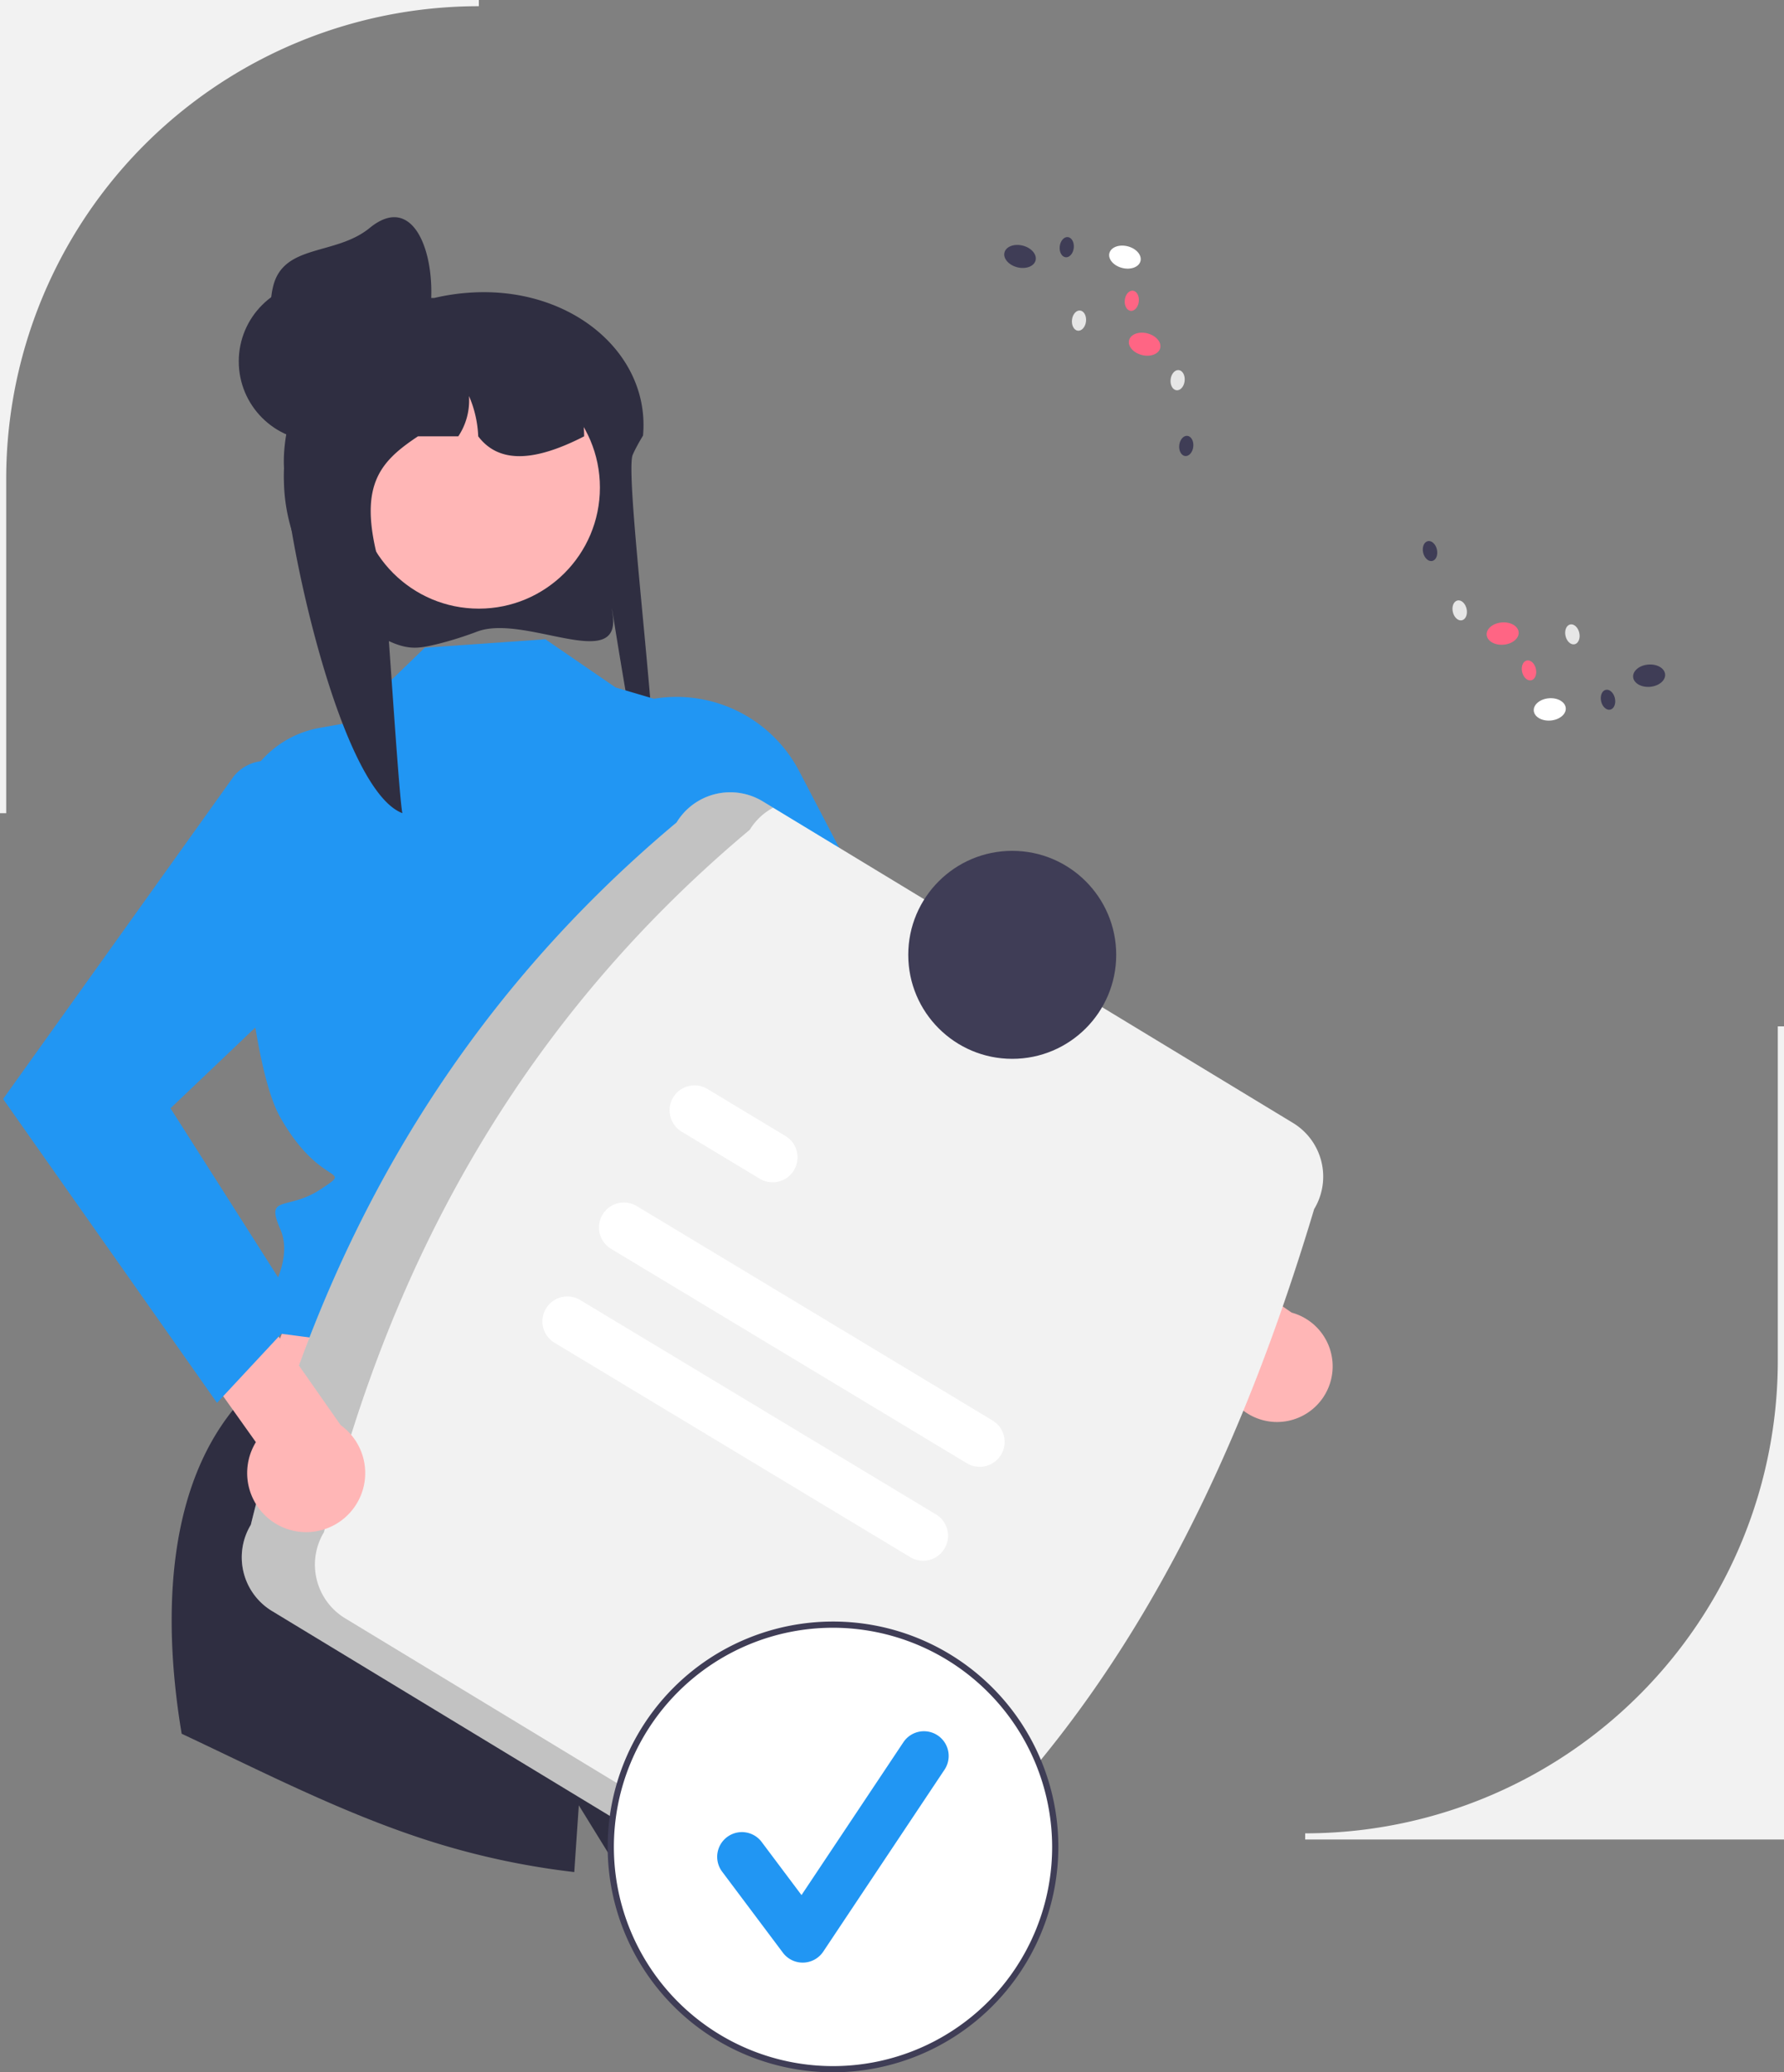 <svg viewBox="0 0 575.455 668.319" height="668.319" width="575.455" xmlns:xlink="http://www.w3.org/1999/xlink" xmlns="http://www.w3.org/2000/svg"><rect x="0" y="0" width="575.455" height="668.319" fill="#808080" stroke="none"/><path fill="#f2f2f2" transform="translate(-312.272 -115.841)" d="M887.728,709.088H733.272v-2h0A152.455,152.455,0,0,0,885.728,554.633V446.841h2Z"></path><path fill="#2f2e41" transform="translate(-312.272 -115.841)" d="M466.29,319.488a114.228,114.228,0,0,1-12.558,3.971c-5.626,1.371-8.802,2.007-14.231-.101-.191-.074-.373-.147-.544-.219a57.679,57.679,0,0,1-35.105-52.299c-.027-.384-.027-.787-.027-1.18a56.192,56.192,0,0,1,.271-5.675,57.37,57.37,0,0,1,1.23-7.633l-.054-.01c-4.396-4.495-6.087-10.653-5.527-16.84A27.832,27.832,0,0,1,412.318,218.689a44.032,44.032,0,0,1,18.281-6.453,46.326,46.326,0,0,1,5.255-.305h16.499a71.282,71.282,0,0,1,10.357-1.633h.027c33.205-2.754,59.391,19.259,56.949,46.043-.018.03-.045.059-.063.089-.706,1.151-1.33,2.243-1.881,3.285-.534.974-.986,1.908-1.375,2.793-3.03,6.846,11.37,113.061,6.205,114.674-2.94.915-14.789-78.123-12.663-63.093C512.585,332.946,481.587,313.833,466.29,319.488Z"></path><polygon fill="#ffb6b6" points="204.039 395.654 250.068 493.714 73.005 475.781 109.966 381.645 204.039 395.654"></polygon><path fill="#2f2e41" transform="translate(-312.272 -115.841)" d="M608.711,708.101a257.909,257.909,0,0,1-95.64,12.81l-14.09-22.85s-.59,8.51-1.47,21.52a248.821,248.821,0,0,1-45.47-9.64c-28.11-8.79-54.46-22.41-81.17-34.97-5.41-32.25-7.44-81.98,22.47-110.93l160.99,29.5s25.83,19.32,18.92,26.24c-6.91,6.91-7.98,5.84-3.44,10.38,4.54,4.54,14.35,10.61,14.45,14.58C584.301,646.291,595.311,674.401,608.711,708.101Z"></path><path fill="#2196f3" transform="translate(-312.272 -115.841)" d="M488.199,322.007l-38.895,2.714L424.165,349.013l-8.804,1.571A32.825,32.825,0,0,0,388.355,384.83c1.811,30.683,5.866,76.528,14.341,91.402,13.141,23.063,23.996,15.827,13.141,23.063s-18.142,1.55-13.141,12.986-6.758,26.105-6.758,26.105l-4.681,4.681,4.965,2.035L554.417,565.686s-13.679-61.502-5.124-76.61,29.296-60.777,10.785-78.646l-18.1-63.694-31.134-9.182Z"></path><path fill="#ffb6b6" transform="translate(-312.272 -115.841)" d="M723.647,574.429A17.981,17.981,0,0,1,706.566,553.024L632.36,502.768l8.854-23.943L728.914,539.159a17.956,17.956,0,0,1-5.267,35.27Z"></path><path fill="#2196f3" transform="translate(-312.272 -115.841)" d="M514.05,343.728l-10.783,4.27,57.522,112.344,119.079,81.168,17.165-29.011-90.644-78.294-36.29-69.598A44.665,44.665,0,0,0,514.05,343.728Z"></path><circle fill="#ffb6b6" r="39.056" cy="157.231" cx="154.455"></circle><path fill="#2f2e41" transform="translate(-312.272 -115.841)" d="M500.69,256.556c-.651.344-1.293.66-1.945.977-.678.326-1.357.651-2.044.959-13.07,5.925-23.717,6.585-30.175-1.936a36.169,36.169,0,0,0-2.976-13.007,20.903,20.903,0,0,1-3.446,13.007H447.097c-13.396,8.891-20.27,17.059-10.972,46.248.606,1.918,4.758,70.047,5.943,75.284-20.279-7.779-37.773-90.371-38.216-112.134-.027-.353-.027-.724-.027-1.085a47.554,47.554,0,0,1,.271-5.219,48.861,48.861,0,0,1,1.23-7.019l-.054-.009a18.331,18.331,0,0,1-5.527-15.486,44.664,44.664,0,0,1,12.41-11.126,79.196,79.196,0,0,1,13.586-5.102c.118-.027.217-.054.335-.081,1.429-.389,2.894-.742,4.36-1.049a81.869,81.869,0,0,1,9.145-1.384c.226-.009.443-.027.642-.027a6.853,6.853,0,0,1,3.491.959c.009,0,.009.009.027.009a6.89,6.89,0,0,1,3.356,5.861h14.491c.534,0,1.067.018,1.601.045,20.18.805,36.398,9.434,37.438,29.271C500.672,255.199,500.69,255.868,500.69,256.556Z"></path><circle fill="#2f2e41" r="25.73" cy="116.555" cx="102.747"></circle><path fill="#2f2e41" transform="translate(-312.272 -115.841)" d="M450.344,220.495c-2.923,13.906-17.345,22.224-31.142,18.821a25.73,25.73,0,0,1-18.821-31.142c3.402-13.797,20.147-9.82,31.142-18.821C447.077,176.618,454.287,201.741,450.344,220.495Z"></path><path fill="#f2f2f2" transform="translate(-312.272 -115.841)" d="M393.176,607.597c21.929-89.427,65.38-166.292,137.341-226.514a20.246,20.246,0,0,1,27.777-6.808L729.362,477.998a20.246,20.246,0,0,1,6.807,27.777c-27.466,91.762-68.605,171.388-137.341,226.514a20.245,20.245,0,0,1-27.777,6.808L399.984,635.374A20.246,20.246,0,0,1,393.176,607.597Z"></path><path style="isolation:isolate" opacity="0.2" transform="translate(-312.272 -115.841)" d="M423.582,637.735a20.245,20.245,0,0,1-6.808-27.777c21.929-89.428,65.38-166.292,137.341-226.514a19.984,19.984,0,0,1,7.546-7.128l-3.366-2.041a20.246,20.246,0,0,0-27.777,6.807C458.556,441.305,415.105,518.169,393.176,607.597a20.245,20.245,0,0,0,6.808,27.777L571.052,739.097a20.156,20.156,0,0,0,20.232.32Z"></path><path fill="#fff" transform="translate(-312.272 -115.841)" d="M624.201,587.772l-114.829-69.189a8.044,8.044,0,0,1,8.303-13.78l114.829,69.189a8.044,8.044,0,0,1-8.303,13.779Z"></path><path fill="#fff" transform="translate(-312.272 -115.841)" d="M557.401,496.021l-25.262-15.222a8.044,8.044,0,0,1,8.259-13.806l.043.026,25.262,15.222a8.044,8.044,0,0,1-8.303,13.779Z"></path><path fill="#fff" transform="translate(-312.272 -115.841)" d="M605.951,618.061l-114.829-69.189a8.044,8.044,0,0,1,8.286-13.79l.016.01,114.829,69.189a8.044,8.044,0,0,1-8.303,13.779Z"></path><circle fill="#3f3d56" r="33.539" cy="307.935" cx="326.511"></circle><circle fill="#fff" r="71.685" cy="595.633" cx="268.698"></circle><path fill="#3f3d56" transform="translate(-312.272 -115.841)" d="M580.971,784.159a72.685,72.685,0,1,1,72.685-72.686A72.768,72.768,0,0,1,580.971,784.159Zm0-143.37a70.685,70.685,0,1,0,70.685,70.685A70.765,70.765,0,0,0,580.971,640.789Z"></path><path fill="#2196f3" transform="translate(-312.272 -115.841)" d="M571.191,748.783a7.972,7.972,0,0,1-6.379-3.19L545.256,719.516a7.974,7.974,0,1,1,12.758-9.568l12.795,17.058,32.862-49.292a7.974,7.974,0,1,1,13.27,8.847L577.827,745.232a7.977,7.977,0,0,1-6.414,3.548C571.339,748.781,571.265,748.783,571.191,748.783Z"></path><ellipse fill="#fff" transform="translate(-338.679 -45.396) rotate(-4.887)" ry="3.601" rx="5.177" cy="344.619" cx="812.172"></ellipse><ellipse fill="#3f3d56" transform="translate(-337.636 -42.705) rotate(-4.887)" ry="3.601" rx="5.177" cy="333.746" cx="844.222"></ellipse><ellipse fill="#ff6584" transform="translate(-336.651 -46.779) rotate(-4.887)" ry="3.601" rx="5.177" cy="320.166" cx="796.979"></ellipse><ellipse fill="#e6e6e6" transform="translate(-361.93 64.443) rotate(-12.732)" ry="3.272" rx="2.276" cy="312.684" cx="783.121"></ellipse><ellipse fill="#3f3d56" transform="translate(-357.95 61.863) rotate(-12.732)" ry="3.272" rx="2.276" cy="293.556" cx="773.549"></ellipse><ellipse fill="#e6e6e6" transform="translate(-362.741 72.645) rotate(-12.732)" ry="3.272" rx="2.276" cy="320.419" cx="819.473"></ellipse><ellipse fill="#ff6584" transform="translate(-365.646 69.846) rotate(-12.732)" ry="3.272" rx="2.276" cy="332.04" cx="805.474"></ellipse><ellipse fill="#3f3d56" transform="translate(-367.106 75.695) rotate(-12.732)" ry="3.272" rx="2.276" cy="341.505" cx="830.959"></ellipse><ellipse fill="#fff" transform="translate(4.339 688.541) rotate(-75.779)" ry="5.177" rx="3.601" cy="198.762" cx="675.135"></ellipse><ellipse fill="#3f3d56" transform="translate(-20.979 655.569) rotate(-75.779)" ry="5.177" rx="3.601" cy="198.544" cx="641.291"></ellipse><ellipse fill="#ff6584" transform="translate(-18.088 715.878) rotate(-75.779)" ry="5.177" rx="3.601" cy="226.84" cx="681.486"></ellipse><ellipse fill="#e6e6e6" transform="translate(66.027 783.978) rotate(-83.624)" ry="2.276" rx="3.272" cy="238.447" cx="692.131"></ellipse><ellipse fill="#3f3d56" transform="translate(47.425 805.597) rotate(-83.624)" ry="2.276" rx="3.272" cy="259.655" cx="694.914"></ellipse><ellipse fill="#e6e6e6" transform="translate(56.833 735.282) rotate(-83.624)" ry="2.276" rx="3.272" cy="219.239" cx="660.314"></ellipse><ellipse fill="#ff6584" transform="translate(78.332 746.521) rotate(-83.624)" ry="2.276" rx="3.272" cy="212.841" cx="677.346"></ellipse><ellipse fill="#3f3d56" transform="translate(76.859 710.301) rotate(-83.624)" ry="2.276" rx="3.272" cy="195.554" cx="656.363"></ellipse><path fill="#f2f2f2" transform="translate(-312.272 -115.841)" d="M314.272,378.088h-2V115.841H466.728v2h-0A152.455,152.455,0,0,0,314.272,270.296Z"></path><path fill="#ffb6b6" transform="translate(-312.272 -115.841)" d="M403.842,608.544a19.072,19.072,0,0,1-9.035-27.606l-55.105-77.461L357.38,482.968l64.777,92.48a19.046,19.046,0,0,1-18.314,33.096Z"></path><path fill="#2196f3" transform="translate(-312.272 -115.841)" d="M405.109,363.073h0a13.6,13.6,0,0,0-17.382,3.06L313.272,470.262l69,98,27-29-42-66,55.818-53.145A44.665,44.665,0,0,0,405.109,363.073Z"></path></svg>